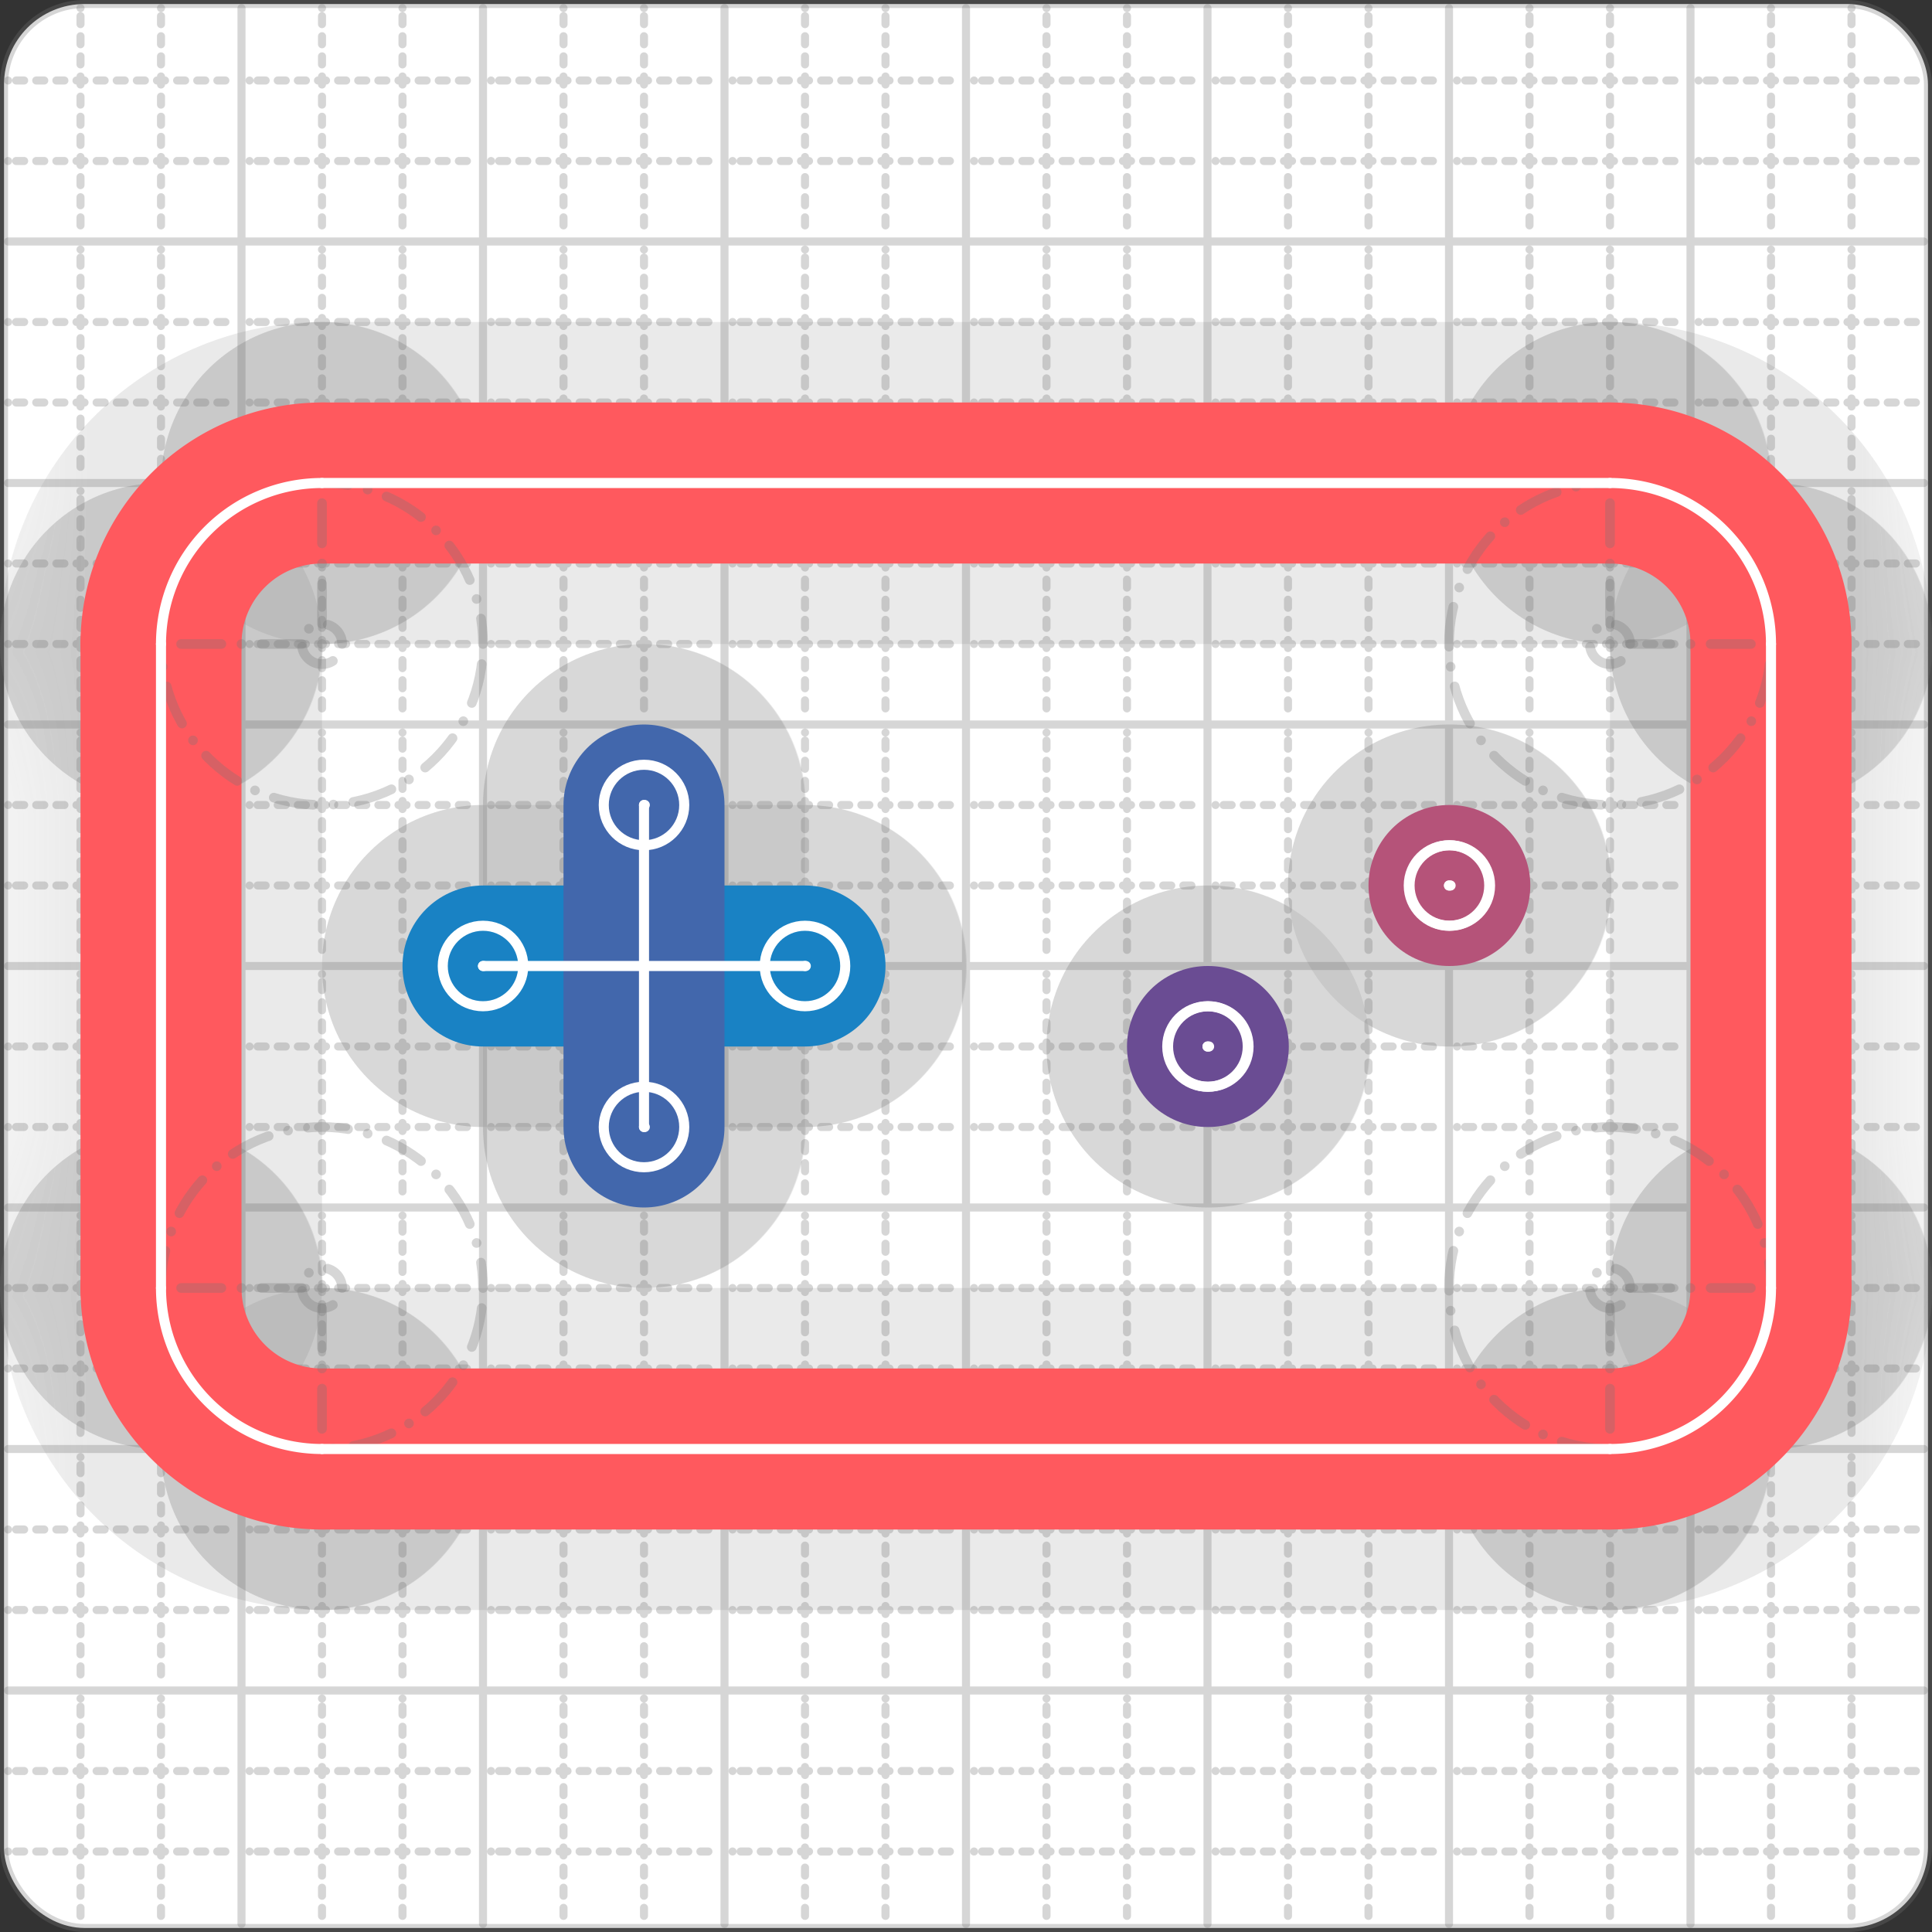 <svg xmlns="http://www.w3.org/2000/svg" width="24" height="24" viewBox="0 0 24 24" fill="none" stroke="currentColor" stroke-width="2" stroke-linecap="round" stroke-linejoin="round"><rect x="0" y="0" width="24" height="24" fill="#333333" stroke="none"/><style>
  @media screen and (prefers-color-scheme: light) {
    .svg-preview-grid-rect { fill: none }
  }
  @media screen and (prefers-color-scheme: dark) {
    .svg-preview-grid-rect { fill: none }
    .svg
    .svg-preview-grid-group,
    .svg-preview-radii-group,
    .svg-preview-shadow-mask-group,
    .svg-preview-shadow-group {
      stroke: #fff;
    }
  }
</style><g class="svg-preview-grid-group" stroke-linecap="butt" stroke-width="0.1" stroke="#777" stroke-opacity="0.3"><rect class="svg-preview-grid-rect" width="23.9" height="23.9" x="0.05" y="0.05" rx="1" fill="#fff"></rect><path stroke-dasharray="0 0.1 0.1 0.15 0.1 0.15 0.1 0.15 0.1 0.15 0.1 0.15 0.1 0.15 0.1 0.15 0.1 0.15 0.1 0.15 0.1 0.15 0.1 0.15 0 0.15" stroke-width="0.1" d="M0.1 1h23.8M1 0.1v23.8M0.1 2h23.8M2 0.1v23.8M0.1 4h23.8M4 0.1v23.8M0.1 5h23.8M5 0.1v23.8M0.1 7h23.8M7 0.1v23.8M0.1 8h23.8M8 0.1v23.8M0.1 10h23.8M10 0.1v23.8M0.1 11h23.8M11 0.1v23.8M0.1 13h23.8M13 0.1v23.8M0.1 14h23.8M14 0.1v23.8M0.1 16h23.8M16 0.1v23.8M0.1 17h23.8M17 0.1v23.8M0.1 19h23.8M19 0.1v23.8M0.1 20h23.8M20 0.1v23.8M0.1 22h23.8M22 0.1v23.8M0.1 23h23.8M23 0.1v23.8"></path><path d="M0.1 3h23.8M3 0.1v23.8M0.1 6h23.8M6 0.1v23.8M0.1 9h23.8M9 0.1v23.8M0.1 12h23.8M12 0.1v23.8M0.1 15h23.8M15 0.1v23.8M0.1 18h23.8M18 0.1v23.8M0.1 21h23.8M21 0.1v23.8"></path></g><g class="svg-preview-shadow-mask-group" stroke-width="4" stroke="#777" stroke-opacity="0.15"><mask id="svg-preview-shadow-mask-0" maskUnits="userSpaceOnUse" stroke-opacity="1" stroke-width="4" stroke="#000"><rect x="0" y="0" width="24" height="24" fill="#fff" stroke="none" rx="1"></rect><path d="M6 12h.01M10 12h.01"></path></mask><mask id="svg-preview-shadow-mask-1" maskUnits="userSpaceOnUse" stroke-opacity="1" stroke-width="4" stroke="#000"><rect x="0" y="0" width="24" height="24" fill="#fff" stroke="none" rx="1"></rect><path d="M8 10h.01M8 14h.01"></path></mask><mask id="svg-preview-shadow-mask-2" maskUnits="userSpaceOnUse" stroke-opacity="1" stroke-width="4" stroke="#000"><rect x="0" y="0" width="24" height="24" fill="#fff" stroke="none" rx="1"></rect><path d="M15 13h.01M15.01 13h.01"></path></mask><mask id="svg-preview-shadow-mask-3" maskUnits="userSpaceOnUse" stroke-opacity="1" stroke-width="4" stroke="#000"><rect x="0" y="0" width="24" height="24" fill="#fff" stroke="none" rx="1"></rect><path d="M18 11h.01M18.01 11h.01"></path></mask><mask id="svg-preview-shadow-mask-4" maskUnits="userSpaceOnUse" stroke-opacity="1" stroke-width="4" stroke="#000"><rect x="0" y="0" width="24" height="24" fill="#fff" stroke="none" rx="1"></rect><path d="M4 6h.01M20 6h.01M22 8h.01M22 16h.01M20 18h.01M4 18h.01M2 16h.01M2 8h.01"></path></mask></g><g class="svg-preview-shadow-group" stroke-width="4" stroke="#777" stroke-opacity="0.15"><path mask="url(#svg-preview-shadow-mask-0)" d="M 6 12 L 10 12"></path><path mask="url(#svg-preview-shadow-mask-1)" d="M 8 10 L 8 14"></path><path mask="url(#svg-preview-shadow-mask-2)" d="M 15 13 L 15.01 13"></path><path mask="url(#svg-preview-shadow-mask-3)" d="M 18 11 L 18.01 11"></path><path mask="url(#svg-preview-shadow-mask-4)" d="M 4 6 L 20 6"></path><path mask="url(#svg-preview-shadow-mask-4)" d="M 20 6 A2 2 0 0 1 22 8"></path><path mask="url(#svg-preview-shadow-mask-4)" d="M 22 8 L 22 16"></path><path mask="url(#svg-preview-shadow-mask-4)" d="M 22 16 A2 2 0 0 1 20 18"></path><path mask="url(#svg-preview-shadow-mask-4)" d="M 20 18 L 4 18"></path><path mask="url(#svg-preview-shadow-mask-4)" d="M 4 18 A2 2 0 0 1 2 16"></path><path mask="url(#svg-preview-shadow-mask-4)" d="M 2 16 L 2 8"></path><path mask="url(#svg-preview-shadow-mask-4)" d="M 2 8 A2 2 0 0 1 4 6"></path><path d="M6 12h.01M10 12h.01M8 10h.01M8 14h.01M15 13h.01M15.01 13h.01M18 11h.01M18.01 11h.01M4 6h.01M20 6h.01M22 8h.01M22 16h.01M20 18h.01M4 18h.01M2 16h.01M2 8h.01"></path></g><g class="svg-preview-handles-group" stroke-width="0.12" stroke="#777" stroke-opacity="0.6"></g><g class="svg-preview-colored-path-group"><path d="M 6 12 L 10 12" stroke="#1982c4"></path><path d="M 8 10 L 8 14" stroke="#4267AC"></path><path d="M 15 13 L 15.01 13" stroke="#6a4c93"></path><path d="M 18 11 L 18.01 11" stroke="#B55379"></path><path d="M 4 6 L 20 6" stroke="#FF595E"></path><path d="M 20 6 A2 2 0 0 1 22 8" stroke="#FF595E"></path><path d="M 22 8 L 22 16" stroke="#FF595E"></path><path d="M 22 16 A2 2 0 0 1 20 18" stroke="#FF595E"></path><path d="M 20 18 L 4 18" stroke="#FF595E"></path><path d="M 4 18 A2 2 0 0 1 2 16" stroke="#FF595E"></path><path d="M 2 16 L 2 8" stroke="#FF595E"></path><path d="M 2 8 A2 2 0 0 1 4 6" stroke="#FF595E"></path></g><g class="svg-preview-radii-group" stroke-width="0.12" stroke-dasharray="0 0.25 0.25" stroke="#777" stroke-opacity="0.3"><path d="M20 6 20 8 22 8"></path><circle cy="8" cx="20" r="0.25" stroke-dasharray="0"></circle><circle cy="8" cx="20" r="2"></circle><path d="M22 16 20 16 20 18"></path><circle cy="16" cx="20" r="0.25" stroke-dasharray="0"></circle><circle cy="16" cx="20" r="2"></circle><path d="M4 18 4 16 2 16"></path><circle cy="16" cx="4" r="0.25" stroke-dasharray="0"></circle><circle cy="16" cx="4" r="2"></circle><path d="M2 8 4 8 4 6"></path><circle cy="8" cx="4" r="0.25" stroke-dasharray="0"></circle><circle cy="8" cx="4" r="2"></circle></g><g class="svg-preview-control-path-marker-mask-group" stroke-width="1" stroke="#000"><mask id="svg-preview-control-path-marker-mask-0" maskUnits="userSpaceOnUse"><rect x="0" y="0" width="24" height="24" fill="#fff" stroke="none" rx="1"></rect><path d="M6 12h.01"></path><path d="M10 12h.01"></path></mask><mask id="svg-preview-control-path-marker-mask-1" maskUnits="userSpaceOnUse"><rect x="0" y="0" width="24" height="24" fill="#fff" stroke="none" rx="1"></rect><path d="M8 10h.01"></path><path d="M8 14h.01"></path></mask><mask id="svg-preview-control-path-marker-mask-2" maskUnits="userSpaceOnUse"><rect x="0" y="0" width="24" height="24" fill="#fff" stroke="none" rx="1"></rect><path d="M15 13h.01"></path><path d="M15.01 13h.01"></path></mask><mask id="svg-preview-control-path-marker-mask-3" maskUnits="userSpaceOnUse"><rect x="0" y="0" width="24" height="24" fill="#fff" stroke="none" rx="1"></rect><path d="M18 11h.01"></path><path d="M18.01 11h.01"></path></mask></g><g class="svg-preview-control-path-group" stroke="#fff" stroke-width="0.125"><path mask="url(#svg-preview-control-path-marker-mask-0)" d="M 6 12 L 10 12"></path><path mask="url(#svg-preview-control-path-marker-mask-1)" d="M 8 10 L 8 14"></path><path mask="url(#svg-preview-control-path-marker-mask-2)" d="M 15 13 L 15.01 13"></path><path mask="url(#svg-preview-control-path-marker-mask-3)" d="M 18 11 L 18.01 11"></path><path d="M 4 6 L 20 6"></path><path d="M 20 6 A2 2 0 0 1 22 8"></path><path d="M 22 8 L 22 16"></path><path d="M 22 16 A2 2 0 0 1 20 18"></path><path d="M 20 18 L 4 18"></path><path d="M 4 18 A2 2 0 0 1 2 16"></path><path d="M 2 16 L 2 8"></path><path d="M 2 8 A2 2 0 0 1 4 6"></path></g><g class="svg-preview-control-path-marker-group" stroke="#fff" stroke-width="0.125"><path d="M6 12h.01M10 12h.01M8 10h.01M8 14h.01M15 13h.01M15.01 13h.01M18 11h.01M18.01 11h.01"></path><circle cx="6" cy="12" r="0.5"></circle><circle cx="10" cy="12" r="0.5"></circle><circle cx="8" cy="10" r="0.5"></circle><circle cx="8" cy="14" r="0.5"></circle><circle cx="15" cy="13" r="0.5"></circle><circle cx="15.01" cy="13" r="0.5"></circle><circle cx="18" cy="11" r="0.5"></circle><circle cx="18.01" cy="11" r="0.5"></circle></g><g class="svg-preview-handles-group" stroke-width="0.12" stroke="#FFF" stroke-opacity="0.3"></g></svg>